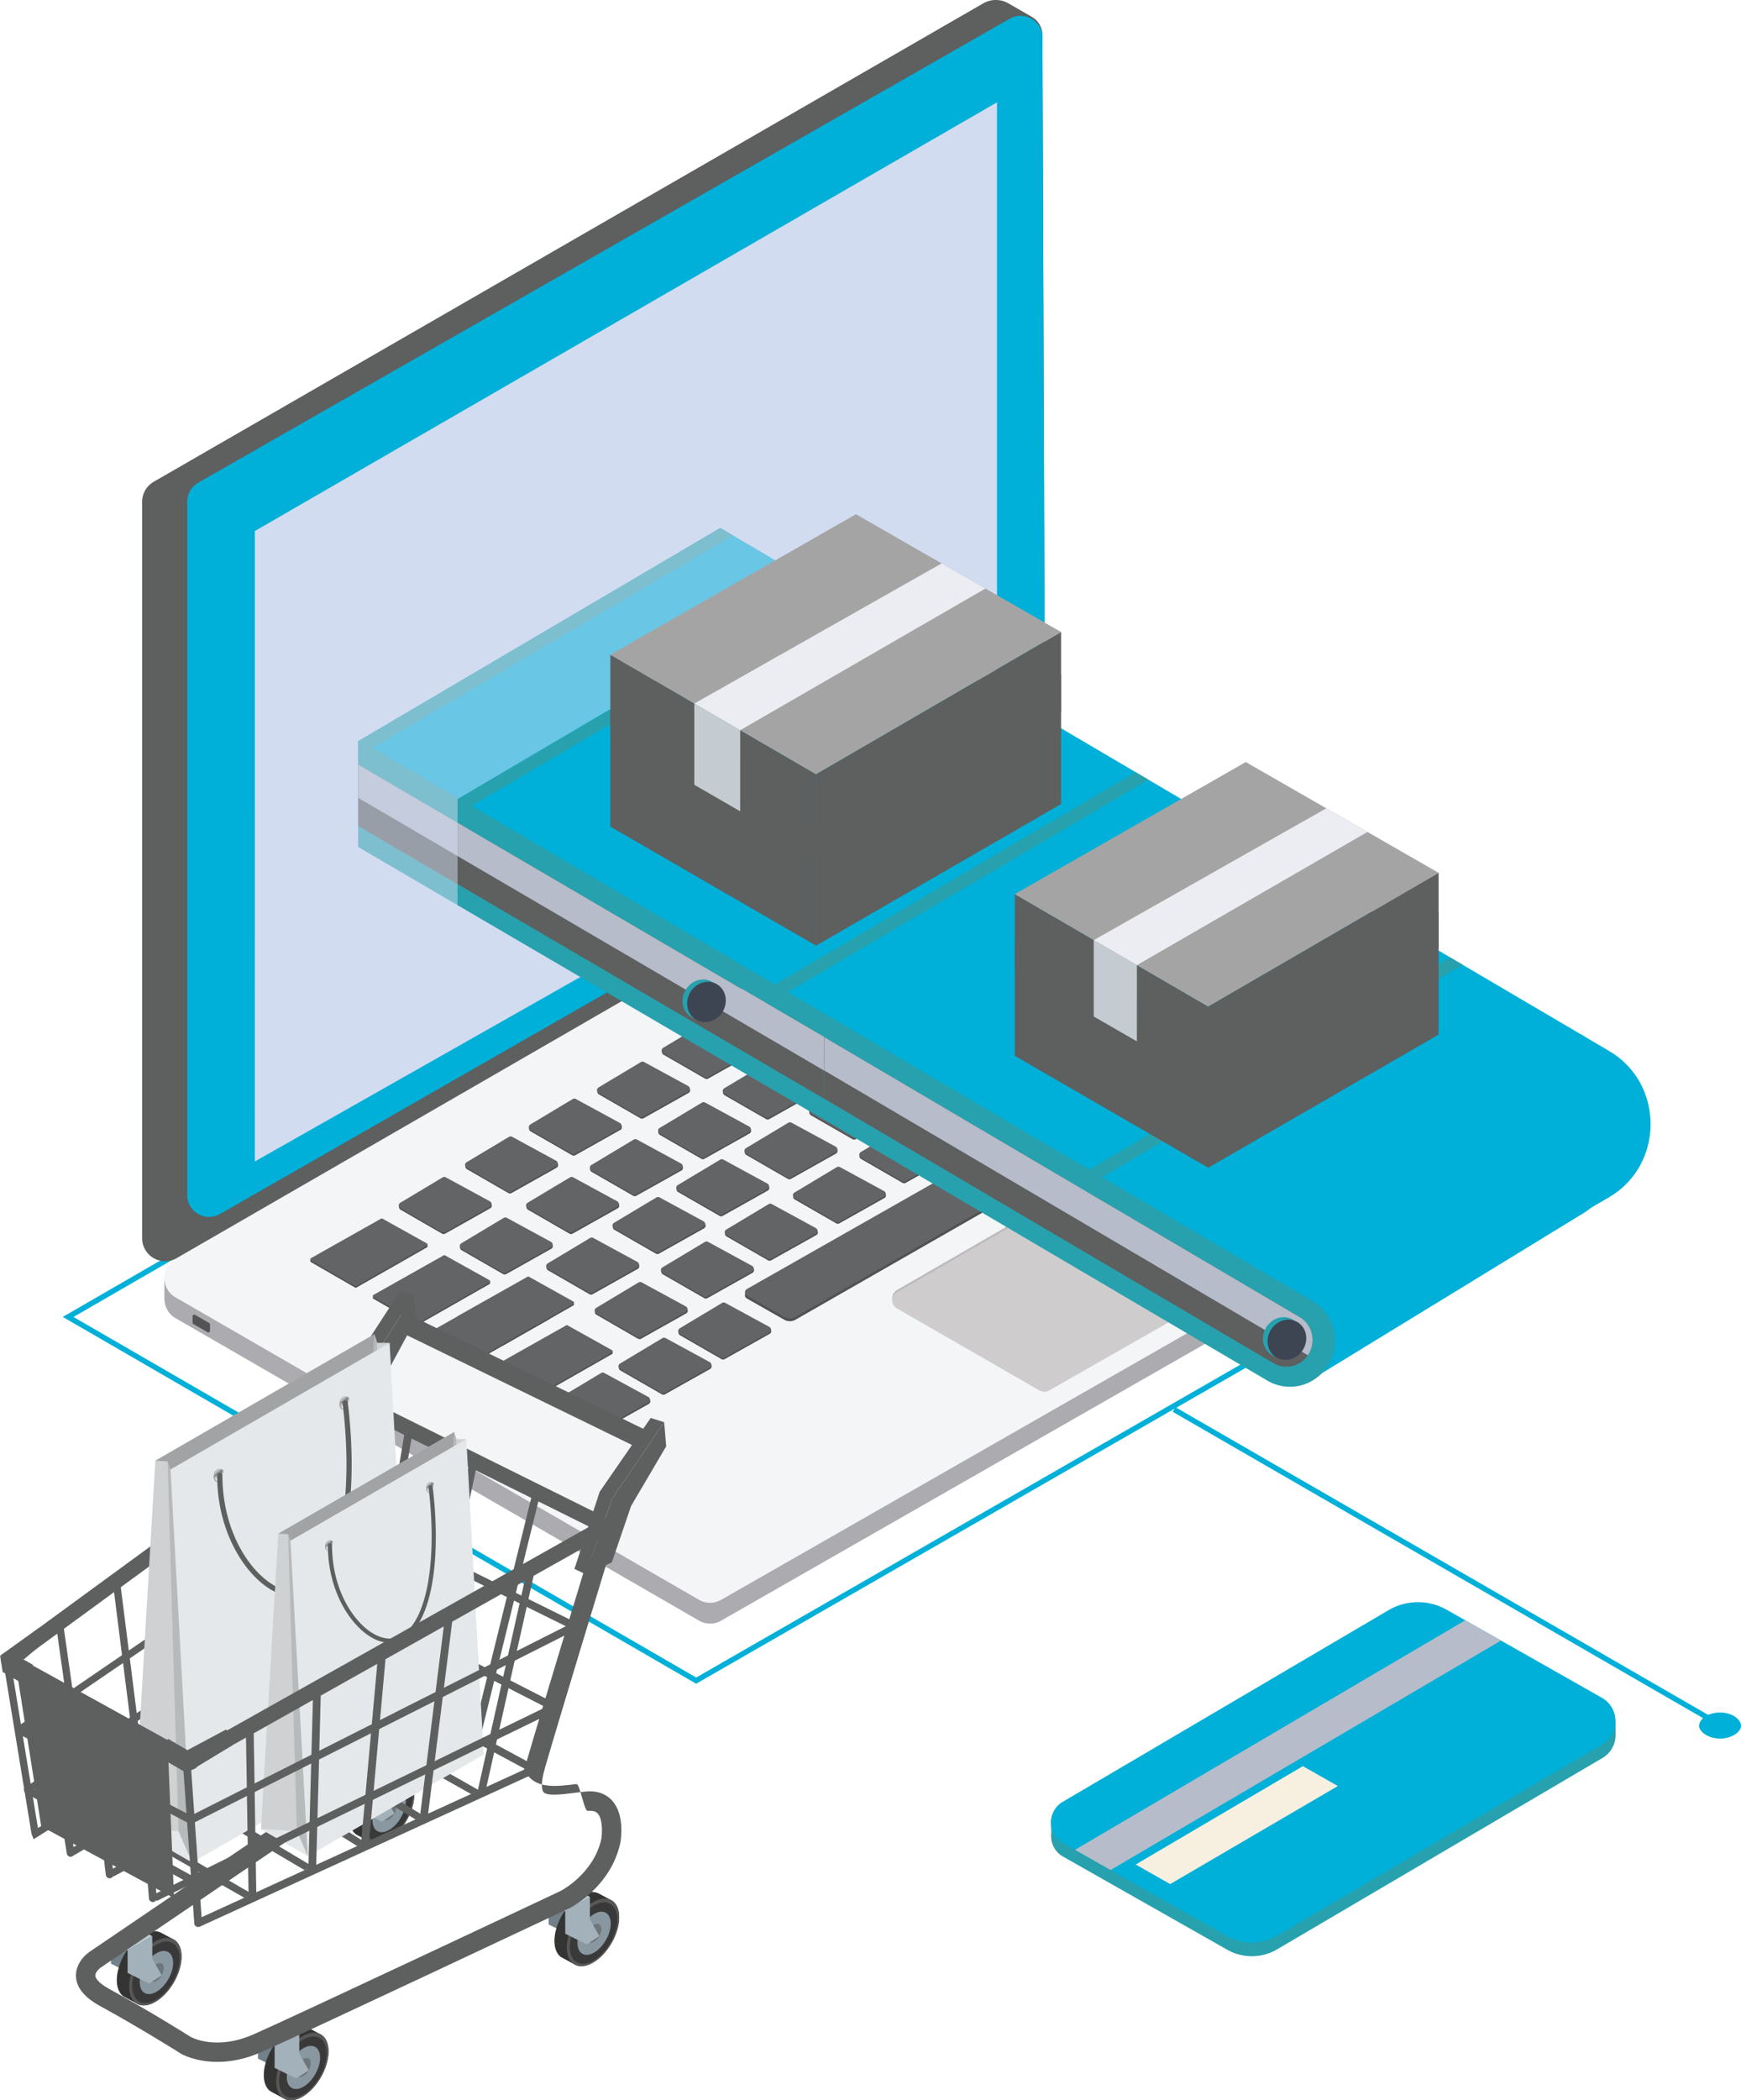 <svg xmlns="http://www.w3.org/2000/svg" xmlns:xlink="http://www.w3.org/1999/xlink" viewBox="0 0 1672.59 2016.78"><defs><style>.cls-1{isolation:isolate;}.cls-2{fill:#00b0d8;}.cls-3{fill:#acabb0;}.cls-4{fill:#f4f5f7;}.cls-5{fill:#535353;}.cls-6{fill:#5e5f5f;}.cls-7{fill:#d2dcf0;}.cls-8{fill:#bbb;}.cls-9{fill:#cfccce;}.cls-10{fill:#515151;}.cls-11{fill:#636466;}.cls-12{fill:#27a1ae;}.cls-13{fill:#b6bcc9;}.cls-14{fill:#3d4452;}.cls-15{opacity:0.5;}.cls-16{fill:#a5a4a4;}.cls-17{fill:#ecedf2;}.cls-18{fill:#c4cbd1;}.cls-19{fill:#f7f0e0;}.cls-20{fill:#718089;}.cls-21{fill:#343433;}.cls-22{fill:#6f767a;}.cls-23{fill:#585757;}.cls-24{fill:#3a3939;}.cls-25{fill:#8897a0;}.cls-26{fill:#a2b1ba;}.cls-27{fill:#bccbd4;}.cls-28{fill:#96a5ae;}.cls-29{fill:#e5e8ea;}.cls-30{opacity:0.1;}.cls-30,.cls-31,.cls-32,.cls-33{mix-blend-mode:multiply;}.cls-31{opacity:0.2;}.cls-32{opacity:0.3;}.cls-33{opacity:0.4;}.cls-34{fill:url(#linear-gradient);}.cls-35{fill:url(#linear-gradient-2);}.cls-36{fill:url(#linear-gradient-3);}.cls-37{fill:url(#linear-gradient-4);}.cls-38{fill:url(#linear-gradient-5);}.cls-39{fill:url(#linear-gradient-6);}.cls-40{fill:url(#linear-gradient-7);}.cls-41{fill:url(#linear-gradient-8);}.cls-42{fill:url(#linear-gradient-9);}.cls-43{fill:url(#linear-gradient-10);}.cls-44{fill:url(#linear-gradient-11);}.cls-45{fill:url(#linear-gradient-12);}</style><linearGradient id="linear-gradient" x1="212.84" y1="1410.08" x2="208.42" y2="1422.38" gradientUnits="userSpaceOnUse"><stop offset="0" stop-color="#eff2f5"/><stop offset="0.2" stop-color="#eceff2"/><stop offset="0.32" stop-color="#e4e7ea"/><stop offset="0.43" stop-color="#d6d8db"/><stop offset="0.52" stop-color="#c2c4c7"/><stop offset="0.61" stop-color="#a8a9ac"/><stop offset="0.69" stop-color="#88898b"/><stop offset="0.71" stop-color="#7b7c7e"/><stop offset="0.73" stop-color="#88898b"/><stop offset="0.75" stop-color="#9ea0a2"/><stop offset="0.78" stop-color="#aeb0b2"/><stop offset="0.81" stop-color="#b7babc"/><stop offset="0.86" stop-color="#babdbf"/></linearGradient><linearGradient id="linear-gradient-2" x1="213.98" y1="1421.04" x2="206.2" y2="1409.68" gradientUnits="userSpaceOnUse"><stop offset="0" stop-color="#eff2f5"/><stop offset="0.16" stop-color="#eceff2"/><stop offset="0.26" stop-color="#e4e7ea"/><stop offset="0.34" stop-color="#d6d8db"/><stop offset="0.41" stop-color="#c2c4c7"/><stop offset="0.48" stop-color="#a8a9ac"/><stop offset="0.54" stop-color="#88898b"/><stop offset="0.56" stop-color="#7b7c7e"/><stop offset="0.59" stop-color="#88898b"/><stop offset="0.64" stop-color="#9ea0a2"/><stop offset="0.7" stop-color="#aeb0b2"/><stop offset="0.77" stop-color="#b7babc"/><stop offset="0.86" stop-color="#babdbf"/></linearGradient><linearGradient id="linear-gradient-3" x1="210.04" y1="1420.19" x2="213.37" y2="1411.98" gradientUnits="userSpaceOnUse"><stop offset="0" stop-color="#eff2f5"/><stop offset="0.19" stop-color="#eceff2"/><stop offset="0.31" stop-color="#e4e7ea"/><stop offset="0.41" stop-color="#d6d9db"/><stop offset="0.5" stop-color="#c2c4c7"/><stop offset="0.59" stop-color="#a7aaac"/><stop offset="0.66" stop-color="#87898b"/><stop offset="0.74" stop-color="#626365"/><stop offset="0.8" stop-color="#363839"/><stop offset="0.81" stop-color="#343536"/></linearGradient><linearGradient id="linear-gradient-4" x1="333.68" y1="1340.51" x2="329.27" y2="1352.81" xlink:href="#linear-gradient"/><linearGradient id="linear-gradient-5" x1="334.83" y1="1351.47" x2="327.05" y2="1340.1" xlink:href="#linear-gradient-2"/><linearGradient id="linear-gradient-6" x1="330.89" y1="1350.61" x2="334.22" y2="1342.4" xlink:href="#linear-gradient-3"/><linearGradient id="linear-gradient-7" x1="318.4" y1="1478.66" x2="314.86" y2="1488.54" xlink:href="#linear-gradient"/><linearGradient id="linear-gradient-8" x1="319.33" y1="1487.46" x2="313.08" y2="1478.34" xlink:href="#linear-gradient-2"/><linearGradient id="linear-gradient-9" x1="316.16" y1="1486.78" x2="318.83" y2="1480.18" xlink:href="#linear-gradient-3"/><linearGradient id="linear-gradient-10" x1="415.41" y1="1422.82" x2="411.87" y2="1432.69" xlink:href="#linear-gradient"/><linearGradient id="linear-gradient-11" x1="416.33" y1="1431.61" x2="410.09" y2="1422.49" xlink:href="#linear-gradient-2"/><linearGradient id="linear-gradient-12" x1="413.17" y1="1430.93" x2="415.84" y2="1424.33" xlink:href="#linear-gradient-3"/></defs><title>Asset 26</title><g class="cls-1"><g id="Layer_2" data-name="Layer 2"><g id="Layer_1-2" data-name="Layer 1"><path class="cls-2" d="M1652.49,1644.37a28.2,28.2,0,0,0-11.38,2.34l-511-295,454.16-261L974,738.4l-1.28-.76L64.16,1262.29l-3.89,2.23,608.52,352.25,459.66-264.15-1.76,3.08,509.51,294.15c-2.59,2.28-4.1,5.07-3.78,8.06.55,5.24,9,11.57,20.07,11.57s19.6-6.32,20.07-11.57C1673.18,1650.89,1663.57,1644.37,1652.49,1644.37Zm-983.66-33.58L70.62,1264.57,972.76,743.62l601.12,347.08Z"/><path class="cls-3" d="M1534.24,1047.23a20.78,20.78,0,0,0-6.3-5.66l-513.4-289a21.35,21.35,0,0,0-21.12.11L168.57,1228.76a20.51,20.51,0,0,0-3.34,2.59l-7.32-5.18v22.26l.16.08a21,21,0,0,0,10.5,17.18l503,290.5a21.33,21.33,0,0,0,21.25,0l835.24-477.58a21,21,0,0,0,10.67-18.06l.06,0v-21Z"/><path class="cls-4" d="M1527.94,1021.6l-513.4-289a21.35,21.35,0,0,0-21.12.11L168.57,1208.79a21.32,21.32,0,0,0,0,36.93l503,290.49a21.3,21.3,0,0,0,21.25,0l835.24-477.58A21.32,21.32,0,0,0,1527.94,1021.6Z"/><path class="cls-5" d="M201,1270.44l-13.6-7.85A1.58,1.58,0,0,0,185,1264v6a1.57,1.57,0,0,0,.79,1.36l13.6,7.85a1.58,1.58,0,0,0,2.37-1.36v-6A1.57,1.57,0,0,0,201,1270.44Z"/><path class="cls-6" d="M1001.48,33.64a20.19,20.19,0,0,0-10.11-17.41l-22.57-13a24.22,24.22,0,0,0-24.19,0l-797,459.41a22.17,22.17,0,0,0-11.05,19.1V1189a22.1,22.1,0,0,0,33.15,19.11l823.13-475a22.19,22.19,0,0,0,11-19.24Z"/><path class="cls-2" d="M1001.48,35.91C1001.42,19.93,984,10,970,18L190.42,463.51a20.79,20.79,0,0,0-10.51,18V1147.7c0,16,17.49,26,31.49,18l782-447.5a20.78,20.78,0,0,0,10.5-18.1Z"/><polygon class="cls-7" points="244.81 509.91 244.78 1115.29 957.82 711.44 957.82 98.25 244.81 509.91"/><path class="cls-8" d="M1214.87,1199.65l-137.42-80.33a8.86,8.86,0,0,0-8.92,0L861.67,1238.74a8.88,8.88,0,0,0,0,15.39l137.2,78.93a8.87,8.87,0,0,0,8.82,0l207.08-118A8.88,8.88,0,0,0,1214.87,1199.65Z"/><path class="cls-9" d="M1214.87,1201.87l-137.42-80.33a8.89,8.89,0,0,0-8.92,0L861.67,1241a8.88,8.88,0,0,0,0,15.39l137.2,78.93a8.87,8.87,0,0,0,8.82,0l207.08-118A8.88,8.88,0,0,0,1214.87,1201.87Z"/><path class="cls-10" d="M623.15,1342.84l-42.41-23.06a3,3,0,0,0-3,.06L537,1344.24a3,3,0,0,0,.05,5.2L577,1372.38a3,3,0,0,0,3,0l43.26-24.27A3,3,0,0,0,623.15,1342.84Z"/><path class="cls-11" d="M622.88,1341.4l-42.41-23.06a3,3,0,0,0-3,.07l-40.71,24.39a3,3,0,0,0,.05,5.2l39.86,22.94a3,3,0,0,0,3,0l43.26-24.28A3,3,0,0,0,622.88,1341.4Z"/><path class="cls-10" d="M682.08,1309.33l-42.41-23.06a3,3,0,0,0-3,.06L596,1310.73a3,3,0,0,0,0,5.2l39.86,22.94a3,3,0,0,0,3,0l43.26-24.28A3,3,0,0,0,682.08,1309.33Z"/><path class="cls-11" d="M681.81,1307.9l-42.41-23.06a3,3,0,0,0-3,.06l-40.71,24.4a3,3,0,0,0,0,5.19l39.86,23a3,3,0,0,0,3,0l43.26-24.28A3,3,0,0,0,681.81,1307.9Z"/><path class="cls-10" d="M659.15,1255.89l-42.41-23.06a3,3,0,0,0-3,.06L573,1257.29a3,3,0,0,0,.05,5.19l39.85,23a3,3,0,0,0,3,0l43.26-24.28A3,3,0,0,0,659.15,1255.89Z"/><path class="cls-11" d="M658.88,1254.45l-42.41-23.06a3,3,0,0,0-3,.06l-40.71,24.4a3,3,0,0,0,.05,5.2L612.68,1284a3,3,0,0,0,3,0l43.26-24.28A3,3,0,0,0,658.88,1254.45Z"/><path class="cls-10" d="M722.85,1217l-42.41-23.06a3,3,0,0,0-3,.06l-40.71,24.4a3,3,0,0,0,0,5.2l39.86,22.94a3,3,0,0,0,3,0l43.26-24.28A3,3,0,0,0,722.85,1217Z"/><path class="cls-11" d="M722.58,1215.54l-42.41-23.07a3,3,0,0,0-3,.07l-40.71,24.4a3,3,0,0,0,0,5.19l39.86,22.94a3,3,0,0,0,3,0l43.26-24.28A3,3,0,0,0,722.58,1215.54Z"/><path class="cls-10" d="M784.11,1180.68l-42.41-23.06a3,3,0,0,0-3,.07L698,1182.08a3,3,0,0,0,0,5.2l39.85,22.94a3,3,0,0,0,3,0L784.14,1186A3,3,0,0,0,784.11,1180.68Z"/><path class="cls-11" d="M783.84,1179.25l-42.41-23.06a3,3,0,0,0-3,.06l-40.71,24.4a3,3,0,0,0,0,5.2l39.86,22.94a3,3,0,0,0,3,0l43.26-24.28A3,3,0,0,0,783.84,1179.25Z"/><path class="cls-10" d="M849.62,1145.16l-42.41-23.06a3,3,0,0,0-3,.07l-40.71,24.39a3,3,0,0,0,0,5.2l39.86,22.94a3,3,0,0,0,3,0l43.26-24.28A3,3,0,0,0,849.62,1145.16Z"/><path class="cls-11" d="M849.35,1143.73l-42.41-23.06a3,3,0,0,0-3,.06l-40.71,24.4a3,3,0,0,0,0,5.19l39.86,23a3,3,0,0,0,3,0L849.39,1149A3,3,0,0,0,849.35,1143.73Z"/><path class="cls-10" d="M612.58,1213.17l-42.41-23.06a3,3,0,0,0-3,.06l-40.71,24.4a3,3,0,0,0,0,5.19l39.86,23a3,3,0,0,0,3,0l43.26-24.28A3,3,0,0,0,612.58,1213.17Z"/><path class="cls-11" d="M612.32,1211.73l-42.41-23.06a3,3,0,0,0-3,.06l-40.71,24.4a3,3,0,0,0,0,5.2l39.86,22.94a3,3,0,0,0,3,0L612.35,1217A3,3,0,0,0,612.32,1211.73Z"/><path class="cls-10" d="M676.29,1174.25l-42.41-23.06a3,3,0,0,0-3,.06l-40.71,24.4a3,3,0,0,0,.05,5.2l39.86,22.94a3,3,0,0,0,3,0l43.26-24.27A3,3,0,0,0,676.29,1174.25Z"/><path class="cls-11" d="M676,1172.81l-42.41-23.06a3,3,0,0,0-3,.07l-40.71,24.39a3,3,0,0,0,.05,5.2l39.86,22.94a3,3,0,0,0,3,0l43.26-24.28A3,3,0,0,0,676,1172.81Z"/><path class="cls-10" d="M737.54,1138l-42.41-23.06a3,3,0,0,0-3,.07l-40.71,24.39a3,3,0,0,0,0,5.2l39.86,22.94a3,3,0,0,0,3,0l43.26-24.28A3,3,0,0,0,737.54,1138Z"/><path class="cls-11" d="M737.28,1136.53l-42.41-23.06a3,3,0,0,0-3,.06l-40.71,24.4a3,3,0,0,0,0,5.2l39.86,22.94a3,3,0,0,0,3,0l43.26-24.28A3,3,0,0,0,737.28,1136.53Z"/><path class="cls-10" d="M803.06,1102.44l-42.41-23.06a3,3,0,0,0-3,.07L717,1103.84a3,3,0,0,0,0,5.2L756.86,1132a3,3,0,0,0,3,0l43.26-24.28A3,3,0,0,0,803.06,1102.44Z"/><path class="cls-11" d="M802.79,1101,760.38,1078a3,3,0,0,0-3,.06l-40.71,24.4a3,3,0,0,0,.05,5.19l39.86,23a3,3,0,0,0,3,0l43.26-24.28A3,3,0,0,0,802.79,1101Z"/><path class="cls-10" d="M865.18,1064.35l-42.41-23.06a3,3,0,0,0-3,.06l-40.71,24.4a3,3,0,0,0,0,5.2L819,1093.89a3,3,0,0,0,3,0l43.26-24.28A3,3,0,0,0,865.18,1064.35Z"/><path class="cls-11" d="M864.91,1062.92l-42.41-23.06a3,3,0,0,0-3,.06l-40.71,24.4a3,3,0,0,0,.05,5.19l39.86,23a3,3,0,0,0,3,0L865,1068.19A3,3,0,0,0,864.91,1062.92Z"/><path class="cls-10" d="M928.88,1025.44l-42.41-23.07a3,3,0,0,0-3,.07l-40.71,24.4a3,3,0,0,0,0,5.19L882.68,1055a3,3,0,0,0,3,0l43.26-24.28A3,3,0,0,0,928.88,1025.44Z"/><path class="cls-11" d="M928.62,1024l-42.41-23.06a3,3,0,0,0-3,.06l-40.71,24.4a3,3,0,0,0,0,5.2l39.86,22.94a3,3,0,0,0,3,0l43.26-24.27A3,3,0,0,0,928.62,1024Z"/><path class="cls-10" d="M990.14,989.15l-42.41-23.06a3,3,0,0,0-3,.06L904,990.55a3,3,0,0,0,.05,5.2l39.86,22.94a3,3,0,0,0,3,0l43.26-24.28A3,3,0,0,0,990.14,989.15Z"/><path class="cls-11" d="M989.87,987.71l-42.41-23.06a3,3,0,0,0-3,.07l-40.71,24.39a3,3,0,0,0,0,5.2l39.86,22.94a3,3,0,0,0,3,0L989.91,993A3,3,0,0,0,989.87,987.71Z"/><path class="cls-10" d="M973.63,930.13l-42.41-23.06a3,3,0,0,0-3,.06l-40.71,24.4a3,3,0,0,0,.05,5.2l39.86,22.94a3,3,0,0,0,3,0l43.26-24.28A3,3,0,0,0,973.63,930.13Z"/><path class="cls-11" d="M973.36,928.7,931,905.64a3,3,0,0,0-3,.06l-40.71,24.4a3,3,0,0,0,0,5.19l39.86,23a3,3,0,0,0,3,0L973.4,934A3,3,0,0,0,973.36,928.7Z"/><path class="cls-10" d="M1032.43,891,990,867.93a3,3,0,0,0-3,.06l-40.71,24.4a3,3,0,0,0,0,5.2l39.86,22.94a3,3,0,0,0,3,0l43.26-24.28A3,3,0,0,0,1032.43,891Z"/><path class="cls-11" d="M1032.17,889.56,989.76,866.5a3,3,0,0,0-3,.06L946.06,891a3,3,0,0,0,0,5.19l39.86,23a3,3,0,0,0,3,0l43.26-24.28A3,3,0,0,0,1032.17,889.56Z"/><path class="cls-10" d="M919.6,889.91l-42.41-23.06a3,3,0,0,0-3,.06l-40.71,24.4a3,3,0,0,0,0,5.19l39.85,23a3,3,0,0,0,3,0l43.26-24.28A3,3,0,0,0,919.6,889.91Z"/><path class="cls-11" d="M919.33,888.47l-42.41-23.06a3,3,0,0,0-3,.06l-40.71,24.4a3,3,0,0,0,0,5.2L873.13,918a3,3,0,0,0,3,0l43.26-24.28A3,3,0,0,0,919.33,888.47Z"/><path class="cls-10" d="M980.74,856.51l-42.41-23.06a3,3,0,0,0-3,.07l-40.71,24.39a3,3,0,0,0,0,5.2l39.86,22.94a3,3,0,0,0,3,0l43.26-24.28A3,3,0,0,0,980.74,856.51Z"/><path class="cls-11" d="M980.47,855.08,938.06,832a3,3,0,0,0-3,.06l-40.71,24.4a3,3,0,0,0,0,5.2l39.86,22.94a3,3,0,0,0,3,0l43.26-24.28A3,3,0,0,0,980.47,855.08Z"/><path class="cls-10" d="M529.58,1193.89l-42.41-23.07a3,3,0,0,0-3,.07l-40.71,24.4a3,3,0,0,0,0,5.19l39.86,22.94a3,3,0,0,0,3,0l43.26-24.28A3,3,0,0,0,529.58,1193.89Z"/><path class="cls-11" d="M529.31,1192.45l-42.41-23.06a3,3,0,0,0-3,.06l-40.71,24.4a3,3,0,0,0,.05,5.2L483.1,1222a3,3,0,0,0,3,0l43.26-24.28A3,3,0,0,0,529.31,1192.45Z"/><path class="cls-10" d="M593.28,1155l-42.41-23.06a3,3,0,0,0-3,.06l-40.71,24.4a3,3,0,0,0,.05,5.19l39.86,23a3,3,0,0,0,3,0l43.26-24.28A3,3,0,0,0,593.28,1155Z"/><path class="cls-11" d="M593,1153.53l-42.41-23.06a3,3,0,0,0-3,.06l-40.71,24.4a3,3,0,0,0,.05,5.2l39.86,22.94a3,3,0,0,0,3,0l43.26-24.28A3,3,0,0,0,593,1153.53Z"/><path class="cls-10" d="M654.54,1118.68l-42.41-23.06a3,3,0,0,0-3,.06l-40.71,24.4a3,3,0,0,0,0,5.2l39.86,22.94a3,3,0,0,0,3,0L654.57,1124A3,3,0,0,0,654.54,1118.68Z"/><path class="cls-11" d="M654.27,1117.25l-42.41-23.06a3,3,0,0,0-3,.06l-40.71,24.4a3,3,0,0,0,.05,5.19l39.85,23a3,3,0,0,0,3,0l43.26-24.28A3,3,0,0,0,654.27,1117.25Z"/><path class="cls-10" d="M720.05,1083.16l-42.41-23.06a3,3,0,0,0-3,.06l-40.71,24.4a3,3,0,0,0,0,5.2l39.86,22.94a3,3,0,0,0,3,0l43.26-24.28A3,3,0,0,0,720.05,1083.16Z"/><path class="cls-11" d="M719.78,1081.73l-42.41-23.06a3,3,0,0,0-3,.06l-40.71,24.4a3,3,0,0,0,.05,5.19l39.86,23a3,3,0,0,0,3,0L719.82,1087A3,3,0,0,0,719.78,1081.73Z"/><path class="cls-10" d="M782.17,1045.07,739.76,1022a3,3,0,0,0-3,.06l-40.71,24.4a3,3,0,0,0,.05,5.2L736,1074.61a3,3,0,0,0,3,0l43.26-24.28A3,3,0,0,0,782.17,1045.07Z"/><path class="cls-11" d="M781.9,1043.64l-42.41-23.06a3,3,0,0,0-3,.06L695.79,1045a3,3,0,0,0,.05,5.19l39.86,23a3,3,0,0,0,3,0l43.26-24.28A3,3,0,0,0,781.9,1043.64Z"/><path class="cls-10" d="M845.87,1006.15l-42.4-23.06a3,3,0,0,0-3,.07l-40.71,24.39a3,3,0,0,0,0,5.2l39.86,22.94a3,3,0,0,0,3,0l43.26-24.28A3,3,0,0,0,845.87,1006.15Z"/><path class="cls-11" d="M845.61,1004.72,803.2,981.66a3,3,0,0,0-3,.06l-40.71,24.4a3,3,0,0,0,0,5.19l39.85,23a3,3,0,0,0,3,0L845.64,1010A3,3,0,0,0,845.61,1004.72Z"/><path class="cls-10" d="M907.13,969.87l-42.41-23.06a3,3,0,0,0-3,.06L821,971.27a3,3,0,0,0,.05,5.19l39.86,22.95a3,3,0,0,0,3,0l43.26-24.28A3,3,0,0,0,907.13,969.87Z"/><path class="cls-11" d="M906.86,968.43l-42.41-23.06a3,3,0,0,0-3,.06l-40.71,24.4a3,3,0,0,0,0,5.2L860.66,998a3,3,0,0,0,3,0l43.26-24.28A3,3,0,0,0,906.86,968.43Z"/><path class="cls-10" d="M470.93,1155l-42.41-23.06a3,3,0,0,0-3,.06l-40.71,24.4a3,3,0,0,0,0,5.19l39.86,23a3,3,0,0,0,3,0L471,1160.25A3,3,0,0,0,470.93,1155Z"/><path class="cls-11" d="M470.66,1153.54l-42.41-23.06a3,3,0,0,0-3,.06l-40.71,24.4a3,3,0,0,0,.05,5.2l39.86,22.94a3,3,0,0,0,3,0l43.26-24.28A3,3,0,0,0,470.66,1153.54Z"/><path class="cls-10" d="M534.63,1116.06,492.22,1093a3,3,0,0,0-3,.06l-40.71,24.4a3,3,0,0,0,.05,5.2l39.86,22.94a3,3,0,0,0,3,0l43.26-24.28A3,3,0,0,0,534.63,1116.06Z"/><path class="cls-11" d="M534.36,1114.62,492,1091.56a3,3,0,0,0-3,.07L448.26,1116a3,3,0,0,0,0,5.2l39.86,22.94a3,3,0,0,0,3,0l43.26-24.28A3,3,0,0,0,534.36,1114.62Z"/><path class="cls-10" d="M595.89,1079.77l-42.41-23.06a3,3,0,0,0-3,.07l-40.71,24.39a3,3,0,0,0,0,5.2l39.86,22.94a3,3,0,0,0,3,0l43.26-24.28A3,3,0,0,0,595.89,1079.77Z"/><path class="cls-11" d="M595.62,1078.34l-42.41-23.06a3,3,0,0,0-3,.06l-40.71,24.4a3,3,0,0,0,.05,5.2l39.86,22.94a3,3,0,0,0,3,0l43.26-24.28A3,3,0,0,0,595.62,1078.34Z"/><path class="cls-10" d="M661.4,1044.25,619,1021.19a3,3,0,0,0-3,.07l-40.71,24.39a3,3,0,0,0,.05,5.2l39.86,22.94a3,3,0,0,0,3,0l43.26-24.28A3,3,0,0,0,661.4,1044.25Z"/><path class="cls-11" d="M661.13,1042.82l-42.41-23.06a3,3,0,0,0-3,.06L575,1044.22a3,3,0,0,0,0,5.19l39.86,22.95a3,3,0,0,0,3,0l43.26-24.28A3,3,0,0,0,661.13,1042.82Z"/><path class="cls-10" d="M723.52,1006.16,681.11,983.1a3,3,0,0,0-3,.06l-40.71,24.4a3,3,0,0,0,.05,5.2l39.86,22.94a3,3,0,0,0,3,0l43.26-24.28A3,3,0,0,0,723.52,1006.16Z"/><path class="cls-11" d="M723.25,1004.73l-42.41-23.06a3,3,0,0,0-3,.06l-40.71,24.4a3,3,0,0,0,0,5.19l39.86,22.95a3,3,0,0,0,3,0L723.29,1010A3,3,0,0,0,723.25,1004.73Z"/><path class="cls-10" d="M787.23,967.25l-42.41-23.07a3,3,0,0,0-3,.07l-40.71,24.39a3,3,0,0,0,0,5.2L741,996.78a3,3,0,0,0,3,0l43.26-24.28A3,3,0,0,0,787.23,967.25Z"/><path class="cls-11" d="M787,965.81l-42.41-23.06a3,3,0,0,0-3,.06l-40.71,24.4a3,3,0,0,0,0,5.2l39.86,22.94a3,3,0,0,0,3,0L787,971.09A3,3,0,0,0,787,965.81Z"/><path class="cls-10" d="M852.91,930.3,810.5,907.24a3,3,0,0,0-3,.06L766.8,931.7a3,3,0,0,0,0,5.19l39.86,23a3,3,0,0,0,3,0l43.26-24.28A3,3,0,0,0,852.91,930.3Z"/><path class="cls-11" d="M852.64,928.86,810.23,905.8a3,3,0,0,0-3,.06l-40.71,24.4a3,3,0,0,0,.05,5.2l39.86,22.94a3,3,0,0,0,3,0l43.26-24.28A3,3,0,0,0,852.64,928.86Z"/><path class="cls-10" d="M1055.65,953.63l-42.41-23.06a3,3,0,0,0-3,.06L969.55,955a3,3,0,0,0,0,5.2l39.86,22.94a3,3,0,0,0,3,0l43.26-24.28A3,3,0,0,0,1055.65,953.63Z"/><path class="cls-11" d="M1055.39,952.19,1013,929.13a3,3,0,0,0-3,.07l-40.71,24.39a3,3,0,0,0,0,5.2l39.86,22.94a3,3,0,0,0,3,0l43.26-24.28A3,3,0,0,0,1055.39,952.19Z"/><path class="cls-10" d="M1110.53,917.21l-42.41-23.06a3,3,0,0,0-3,.07l-40.71,24.39a3,3,0,0,0,0,5.2l39.86,22.94a3,3,0,0,0,3,0l43.26-24.28A3,3,0,0,0,1110.53,917.21Z"/><path class="cls-11" d="M1110.26,915.78l-42.41-23.06a3,3,0,0,0-3,.06l-40.71,24.4a3,3,0,0,0,0,5.19l39.86,23a3,3,0,0,0,3,0l43.26-24.28A3,3,0,0,0,1110.26,915.78Z"/><path class="cls-10" d="M1183.5,948.9l-42.41-23.07a3,3,0,0,0-3,.07l-40.71,24.4a3,3,0,0,0,0,5.19l39.86,22.94a3,3,0,0,0,3,0l43.25-24.28A3,3,0,0,0,1183.5,948.9Z"/><path class="cls-11" d="M1183.23,947.46l-42.41-23.06a3,3,0,0,0-3,.06l-40.71,24.4a3,3,0,0,0,.05,5.2L1137,977a3,3,0,0,0,3,0l43.26-24.28A3,3,0,0,0,1183.23,947.46Z"/><path class="cls-10" d="M913.33,1106.25l-42.41-23.06a3,3,0,0,0-3,.06l-40.71,24.4a3,3,0,0,0,0,5.19l39.86,23a3,3,0,0,0,3,0l43.26-24.28A3,3,0,0,0,913.33,1106.25Z"/><path class="cls-11" d="M913.06,1104.81l-42.41-23.06a3,3,0,0,0-3,.06L827,1106.21a3,3,0,0,0,0,5.2l39.86,22.94a3,3,0,0,0,3,0l43.26-24.28A3,3,0,0,0,913.06,1104.81Z"/><path class="cls-10" d="M974.17,1070l-42.41-23.06a3,3,0,0,0-3,.06l-40.71,24.4a3,3,0,0,0,.05,5.2L928,1099.5a3,3,0,0,0,3,0l43.26-24.28A3,3,0,0,0,974.17,1070Z"/><path class="cls-11" d="M973.9,1068.52l-42.41-23.06a3,3,0,0,0-3,.07l-40.71,24.39a3,3,0,0,0,.05,5.2l39.86,22.94a3,3,0,0,0,3,0l43.26-24.28A3,3,0,0,0,973.9,1068.52Z"/><path class="cls-10" d="M1031.83,1035.19l-42.41-23.06a3,3,0,0,0-3,.06l-40.71,24.4a3,3,0,0,0,0,5.2l39.86,22.94a3,3,0,0,0,3,0l43.26-24.28A3,3,0,0,0,1031.83,1035.19Z"/><path class="cls-11" d="M1031.56,1033.76l-42.41-23.06a3,3,0,0,0-3,.06l-40.71,24.4a3,3,0,0,0,0,5.19l39.86,22.94a3,3,0,0,0,3,0L1031.6,1039A3,3,0,0,0,1031.56,1033.76Z"/><path class="cls-10" d="M739.36,1275.54,697,1252.48a3,3,0,0,0-3,.06l-40.71,24.4a3,3,0,0,0,0,5.2l39.86,22.94a3,3,0,0,0,3,0l43.26-24.28A3,3,0,0,0,739.36,1275.54Z"/><path class="cls-11" d="M739.1,1274.11l-42.41-23.06a3,3,0,0,0-3,.06L653,1275.51a3,3,0,0,0,0,5.19l39.86,23a3,3,0,0,0,3,0l43.26-24.28A3,3,0,0,0,739.1,1274.11Z"/><path class="cls-10" d="M1065.57,1090.11l-42.41-23.06a3,3,0,0,0-3,.06l-40.71,24.4a3,3,0,0,0,0,5.19l39.86,22.94a3,3,0,0,0,3,0l43.26-24.28A3,3,0,0,0,1065.57,1090.11Z"/><path class="cls-11" d="M1065.3,1088.67l-42.41-23.06a3,3,0,0,0-3,.06l-40.71,24.4a3,3,0,0,0,0,5.2l39.86,22.94a3,3,0,0,0,3,0l43.26-24.28A3,3,0,0,0,1065.3,1088.67Z"/><path class="cls-10" d="M1125.82,1055.28l-42.41-23.07a3,3,0,0,0-3,.07l-40.71,24.4a3,3,0,0,0,0,5.19l39.86,22.94a3,3,0,0,0,3,0l43.26-24.28A3,3,0,0,0,1125.82,1055.28Z"/><path class="cls-11" d="M1125.55,1053.84l-42.41-23.06a3,3,0,0,0-3,.06l-40.71,24.4a3,3,0,0,0,0,5.2l39.86,22.94a3,3,0,0,0,3,0l43.26-24.27A3,3,0,0,0,1125.55,1053.84Z"/><path class="cls-10" d="M1188.58,1015.76l-42.4-23.06a3,3,0,0,0-3,.07l-40.71,24.39a3,3,0,0,0,0,5.2l39.86,22.94a3,3,0,0,0,3,0l43.26-24.28A3,3,0,0,0,1188.58,1015.76Z"/><path class="cls-11" d="M1188.32,1014.33l-42.41-23.06a3,3,0,0,0-3,.06l-40.71,24.4a3,3,0,0,0,0,5.19l39.85,22.95a3,3,0,0,0,3,0l43.26-24.28A3,3,0,0,0,1188.32,1014.33Z"/><path class="cls-10" d="M588,1298l-42.78-23.85a1.27,1.27,0,0,0-1.24,0l-67.46,38a1.27,1.27,0,0,0,0,2.2L519,1338.8a1.26,1.26,0,0,0,1.26,0L588,1300.19A1.27,1.27,0,0,0,588,1298Z"/><path class="cls-11" d="M588,1296.47l-42.79-23.86a1.28,1.28,0,0,0-1.23,0l-67.46,38a1.26,1.26,0,0,0,0,2.19L519,1337.29a1.29,1.29,0,0,0,1.26,0L588,1298.67A1.26,1.26,0,0,0,588,1296.47Z"/><path class="cls-10" d="M470.27,1230.79l-42.79-23.85a1.25,1.25,0,0,0-1.23,0l-67.46,38a1.27,1.27,0,0,0,0,2.2l42.45,24.47a1.24,1.24,0,0,0,1.25,0l67.8-38.62A1.27,1.27,0,0,0,470.27,1230.79Z"/><path class="cls-11" d="M470.27,1229.28l-42.78-23.86a1.3,1.3,0,0,0-1.24,0l-67.46,38a1.26,1.26,0,0,0,0,2.19l42.45,24.48a1.29,1.29,0,0,0,1.26,0l67.79-38.62A1.26,1.26,0,0,0,470.27,1229.28Z"/><path class="cls-10" d="M410.16,1195.56l-42.78-23.86a1.27,1.27,0,0,0-1.24,0l-67.46,38a1.27,1.27,0,0,0,0,2.2l42.45,24.47a1.29,1.29,0,0,0,1.26,0l67.79-38.62A1.26,1.26,0,0,0,410.16,1195.56Z"/><path class="cls-11" d="M410.17,1194l-42.79-23.85a1.23,1.23,0,0,0-1.23,0l-67.46,38a1.26,1.26,0,0,0,0,2.2l42.45,24.47a1.24,1.24,0,0,0,1.25,0l67.8-38.63A1.26,1.26,0,0,0,410.17,1194Z"/><path class="cls-10" d="M527.76,1264.49,485,1240.63a1.3,1.3,0,0,0-1.24,0l-67.46,38a1.27,1.27,0,0,0,0,2.2l42.45,24.48a1.29,1.29,0,0,0,1.26,0l67.79-38.62A1.26,1.26,0,0,0,527.76,1264.49Z"/><path class="cls-10" d="M550.85,1251.3l-42.78-23.86a1.27,1.27,0,0,0-1.24,0l-67.46,38a1.26,1.26,0,0,0,0,2.19l42.45,24.48a1.29,1.29,0,0,0,1.26,0l67.79-38.62A1.26,1.26,0,0,0,550.85,1251.3Z"/><path class="cls-11" d="M550.86,1249.78l-42.79-23.85a1.23,1.23,0,0,0-1.23,0l-67.46,38c-.11.06-.08.19-.16.27l-22.93,12.92a1.26,1.26,0,0,0,0,2.19l42.45,24.48a1.27,1.27,0,0,0,1.25,0l67.8-38.62s0,0,0-.05L550.87,1252A1.26,1.26,0,0,0,550.86,1249.78Z"/><path class="cls-10" d="M1122.57,987.1,1078.86,965a1.27,1.27,0,0,0-1.24,0l-65.88,40.68a1.27,1.27,0,0,0,.08,2.2l43.4,22.74a1.29,1.29,0,0,0,1.26,0l66.18-41.32A1.27,1.27,0,0,0,1122.57,987.1Z"/><path class="cls-11" d="M1122.51,985.58l-43.71-22.11a1.27,1.27,0,0,0-1.24,0l-65.87,40.68a1.26,1.26,0,0,0,.08,2.2l43.39,22.75a1.26,1.26,0,0,0,1.26-.05l66.19-41.31A1.27,1.27,0,0,0,1122.51,985.58Z"/><path class="cls-10" d="M1062.2,810.12l-42.79-23.85a1.23,1.23,0,0,0-1.23,0l-67.46,38a1.27,1.27,0,0,0,0,2.2l42.45,24.47a1.24,1.24,0,0,0,1.25,0l67.8-38.62A1.27,1.27,0,0,0,1062.2,810.12Z"/><path class="cls-11" d="M1062.2,808.6l-42.78-23.85a1.3,1.3,0,0,0-1.24,0l-67.46,38a1.27,1.27,0,0,0,0,2.2l42.45,24.48a1.29,1.29,0,0,0,1.26,0l67.79-38.62A1.27,1.27,0,0,0,1062.2,808.6Z"/><path class="cls-10" d="M1118.41,847.35l-42.78-23.85a1.3,1.3,0,0,0-1.24,0l-67.46,38a1.27,1.27,0,0,0,0,2.2l42.45,24.47a1.26,1.26,0,0,0,1.26,0l67.79-38.62A1.27,1.27,0,0,0,1118.41,847.35Z"/><path class="cls-11" d="M1118.42,845.84,1075.63,822a1.28,1.28,0,0,0-1.23,0l-67.46,38a1.26,1.26,0,0,0,0,2.19l42.45,24.48a1.27,1.27,0,0,0,1.25,0l67.8-38.62A1.26,1.26,0,0,0,1118.42,845.84Z"/><path class="cls-10" d="M999.4,1128.13,957.86,1104,717.52,1240.43a3.68,3.68,0,0,0,0,6.41l35.84,20.37a11,11,0,0,0,10.89,0L999.39,1132.6A2.58,2.58,0,0,0,999.4,1128.13Z"/><path class="cls-11" d="M999.77,1125.65l-41.9-24.38L717.53,1237.74a3.68,3.68,0,0,0,0,6.41l35.84,20.37a11,11,0,0,0,10.89,0l235.5-134.79A2.35,2.35,0,0,0,999.77,1125.65Z"/><path class="cls-10" d="M1217.3,903.93l-82.49-46.62a3.6,3.6,0,0,0-3.58,0l-45.81,26.6a3.6,3.6,0,0,0,.11,6.29L1111.24,904a11.51,11.51,0,0,0,11.19-.2l14-8.15a7.66,7.66,0,0,1,7.82.07L1194.42,926a3.62,3.62,0,0,0,4.16-.3l19.24-15.84A3.61,3.61,0,0,0,1217.3,903.93Z"/><path class="cls-11" d="M1217.31,901.64,1134.82,855a3.6,3.6,0,0,0-3.58,0l-45.81,26.6a3.61,3.61,0,0,0,.11,6.3l25.71,13.74a11.49,11.49,0,0,0,11.19-.19l14-8.16a7.69,7.69,0,0,1,7.82.07l50.13,30.3a3.6,3.6,0,0,0,4.15-.3l19.25-15.85A3.6,3.6,0,0,0,1217.31,901.64Z"/><path class="cls-2" d="M1529,1159.37l-.21.15a89.26,89.26,0,0,1-10.8,7.37l-248.26,151.85a.38.38,0,0,0-.1.15l-13,7.92c-16.86,9.9-11.11-2.22-8-18a59.35,59.35,0,0,0,1.36-10.4,4.35,4.35,0,0,0,0-.81,33.28,33.28,0,0,0-.6-8.43,34.4,34.4,0,0,0-1.11-3.88,21.57,21.57,0,0,0-9.69-11.26l-8.69-5.1-4.14-2.47L791.87,1011.06l-95.41-56.13-.05,0-4.54-2.68-15.29-9h-.05l-4-2.43L439.57,803.69V767.35l1.32-.76L787.33,562.7h0l12.21,7.22L1091,741.45l12.27,7.22L1393,919.19l12.27,7.27h0L1518,992.74a12.1,12.1,0,0,1,1.06.65C1580,1030.19,1583.24,1117.22,1529,1159.37Z"/><path class="cls-12" d="M1269.76,1318.74a.38.38,0,0,0-.1.15,45.86,45.86,0,0,1-8.78,6.81,42.63,42.63,0,0,1-43.31,0l-425.7-250.53L439.57,867.85V767.35l1.32-.76,12.31,7.22L744.62,945.34l12.22,7.22h0l289.65,170.52,0,.05,12.27,7.21h.05l202,118.88A43.19,43.19,0,0,1,1276,1264C1286.42,1281,1284.4,1304.15,1269.76,1318.74Z"/><path class="cls-6" d="M1256.48,1301.34a24.82,24.82,0,0,1-7.88,7.47s-.1,0-.15.1a24.59,24.59,0,0,1-25.09,0L791.86,1055,520.44,895.28a23.44,23.44,0,0,1-3.18-2.27l-77.69-45.73V788.16L728.11,958a38.62,38.62,0,0,1,3.28,2.32L737.6,964l54.26,31.9,456.59,268.75C1261.78,1272.47,1264.51,1289.68,1256.48,1301.34Z"/><path class="cls-13" d="M1256.48,1301.34l-6-3.48-.45-.25-3.89-2.28-26.65-15.69-4.34-2.58L791.86,1027.89l-97.17-57.14-4.34-2.57-26.91-15.86-4.34-2.52L555.82,889a20.93,20.93,0,0,1-3.23-2.22l-113-66.53V788.16L728.11,958a38.62,38.62,0,0,1,3.28,2.32L737.6,964l54.26,31.9,456.59,268.75C1261.78,1272.47,1264.51,1289.68,1256.48,1301.34Z"/><polygon class="cls-12" points="791.87 973.4 791.87 1075.27 439.57 869.16 439.57 767.35 451.84 774.51 744.22 945.54 744.27 945.54 756.54 952.76 756.59 952.76 791.87 973.4"/><path class="cls-6" d="M791.86,995.69v59.41L439.57,849V790L710.79,948.69a29.22,29.22,0,0,1,3.64,1.72l17,9.89L737.6,964Z"/><path class="cls-13" d="M791.86,995.69v32.41l-97.37-57-4.39-2.52-26.91-15.75-4.39-2.57L439.57,822V790L710.79,948.69a29.22,29.22,0,0,1,3.64,1.72l17,9.89L737.6,964Z"/><path class="cls-2" d="M1518,992.78l28,16.46c53.16,31.29,52.93,109.58-.41,140.55l-34.48,20Z"/><polygon class="cls-12" points="1040.1 1126.94 1046.25 1137.78 1058.85 1130.38 1405.32 926.47 1393.03 919.2 1046.55 1123.12 1040.1 1126.94"/><polygon class="cls-12" points="734.51 951.28 740.65 962.12 756.51 952.79 756.82 952.6 1103.3 748.68 1091 741.47 744.53 945.39 744.22 945.58 734.51 951.28"/><polygon class="cls-12" points="799.6 569.92 453.2 773.81 453.15 773.86 451.84 774.51 439.57 781.83 439.57 767.35 440.89 766.59 787.33 562.7 787.38 562.7 799.6 569.92"/><path class="cls-12" d="M1246,1295.47c6.64-8.62,5.67-20.68-2.15-27s-19.55-4.34-26.19,4.28-5.68,20.68,2.15,27S1239.4,1304.09,1246,1295.47Z"/><ellipse class="cls-14" cx="1236.35" cy="1286.45" rx="19.72" ry="18.13" transform="translate(-508.04 1661.45) rotate(-58.27)"/><path class="cls-12" d="M688.4,971.14c6.64-8.62,5.67-20.68-2.15-26.95s-19.55-4.34-26.19,4.28-5.68,20.68,2.15,26.95S681.76,979.76,688.4,971.14Z"/><path class="cls-14" d="M692.88,973.46c6.64-8.62,5.68-20.69-2.15-27s-19.55-4.34-26.18,4.28-5.68,20.68,2.14,26.94S686.24,982.08,692.88,973.46Z"/><g class="cls-15"><polygon class="cls-2" points="704.26 514.15 787.6 563.22 440.6 766.75 439.59 767.36 439.59 804.05 344.24 747.92 344.24 711.58 345.55 710.82 691.99 506.93 692.04 506.93 704.26 514.15"/><polygon class="cls-12" points="357.87 718.04 440.6 766.75 439.59 767.36 439.59 868.21 344.24 812.08 344.24 711.58 345.55 710.82 357.87 718.04"/><path class="cls-6" d="M344.24,732.37l95.35,56.14V848l-14.48-8.53a24.35,24.35,0,0,1-3.18-2.27l-77.69-45.74Z"/><polygon class="cls-13" points="344.24 732.37 439.59 788.51 439.59 820.56 344.24 764.43 344.24 732.37"/><polygon class="cls-12" points="356.5 718.74 439.59 767.36 439.59 869.17 344.24 813.39 344.24 711.58 356.5 718.74"/><polygon class="cls-6" points="344.24 734.24 439.59 790.02 439.59 849.03 344.24 793.25 344.24 734.24"/><polygon class="cls-13" points="344.24 734.24 439.59 790.02 439.59 821.97 344.24 766.19 344.24 734.24"/><polygon class="cls-12" points="704.26 514.13 357.87 718.02 357.82 718.07 356.5 718.73 344.24 726.05 344.24 711.56 345.55 710.8 691.99 506.91 692.04 506.91 704.26 514.13"/></g><g id="box"><polygon class="cls-6" points="586.38 681.7 586.38 716.62 586.38 756.45 586.38 793.76 784 908.03 784 873.11 784 831.47 784 796.55 586.38 681.7"/><polygon class="cls-6" points="784 796.55 784 831.47 784 873.11 784 908.03 1019.38 772.08 1019.38 722.5 1019.38 684.29 1019.38 647.72 784 796.55"/><polygon class="cls-6" points="586.38 628.64 784 743.49 784 820.05 586.38 705.45 586.38 628.64"/><polygon class="cls-16" points="1019.37 606.9 784 743.5 711.12 701.17 667.08 675.56 586.37 628.66 822.34 493.76 904.62 541 946.68 565.15 1019.37 606.9"/><polygon class="cls-6" points="784 743.49 1019.38 606.91 1019.38 683.77 784 820.05 784 743.49"/><polygon class="cls-17" points="946.68 565.15 711.12 701.17 711.06 701.2 667.01 675.59 667.08 675.56 904.62 541 946.68 565.15"/><polygon class="cls-18" points="711.09 779.03 667.01 753.59 667.01 675.61 711.12 701.17 711.09 779.03"/></g><g id="box-2" data-name="box"><polygon class="cls-6" points="974.94 908.46 974.94 941.3 974.94 978.76 974.94 1013.84 1160.76 1121.28 1160.76 1088.45 1160.76 1049.29 1160.76 1016.46 974.94 908.46"/><polygon class="cls-6" points="1160.76 1016.46 1160.76 1049.29 1160.76 1088.45 1160.76 1121.28 1382.09 993.45 1382.09 946.83 1382.09 910.9 1382.09 876.51 1160.76 1016.46"/><polygon class="cls-6" points="974.94 858.57 1160.76 966.56 1160.76 1038.56 974.94 930.79 974.94 858.57"/><polygon class="cls-16" points="1382.09 838.13 1160.77 966.58 1092.24 926.77 1050.82 902.69 974.93 858.59 1196.81 731.74 1274.19 776.17 1313.73 798.87 1382.09 838.13"/><polygon class="cls-6" points="1160.76 966.56 1382.09 838.14 1382.09 910.41 1160.76 1038.56 1160.76 966.56"/><polygon class="cls-17" points="1313.73 798.87 1092.24 926.77 1092.18 926.8 1050.76 902.72 1050.82 902.69 1274.19 776.17 1313.73 798.87"/><polygon class="cls-18" points="1092.21 999.99 1050.76 976.06 1050.76 902.73 1092.24 926.77 1092.21 999.99"/></g><g id="card"><path class="cls-12" d="M1552.1,1665.85v-.44L1552,1653l-2.8.93a25.57,25.57,0,0,0-10.21-10.6l-149.16-84.54a55.79,55.79,0,0,0-55.8.45L1021,1743.29c-.59.35-1.12.76-1.67,1.15l-.23-1.39-9.46,4.07.31,12.93a23,23,0,0,0,.17,6.73v.07h0a22.49,22.49,0,0,0,11.18,15.92l157.67,89.4a48,48,0,0,0,48-.38l312.39-183.64a25.6,25.6,0,0,0,12.75-22.05v-.25Z"/><path class="cls-2" d="M1539.26,1675.08l-312.4,183.63a48.13,48.13,0,0,1-48,.38l-112.87-64-33.2-18.82-11.58-6.59a22.79,22.79,0,0,1-.31-39.48l313.06-184.07a55.86,55.86,0,0,1,55.8-.44l17.94,10.17,34.35,19.46,96.85,54.92A25.89,25.89,0,0,1,1539.26,1675.08Z"/><polygon class="cls-13" points="1442.02 1575.31 1066.96 1795.65 1032.76 1776.26 1407.67 1555.85 1442.02 1575.31"/><polygon class="cls-19" points="1251.68 1695.91 1285.28 1714.99 1124.19 1809.14 1091.07 1790.36 1251.68 1695.91"/></g><polygon class="cls-20" points="130.35 1871.89 139.37 1887.9 127.27 1895.82 106.63 1885.59 106.63 1864.03 130.35 1850.32 130.35 1871.89"/><path class="cls-21" d="M167.49,1862.65l-12.79-6.82c-4.51-2.38-10.61-1.92-17.35,2-13.88,8-25.15,27.51-25.15,43.57,0,7.24,2.33,12.51,6.14,15.42l14.3,7.76c4.43,1.94,10.26,1.34,16.63-2.34,13.87-8,25.14-27.5,25.14-43.54C174.41,1870.9,171.77,1865.41,167.49,1862.65Z"/><path class="cls-22" d="M141.34,1881.12a15.5,15.5,0,0,1-7,12.18c-3.9,2.26-7,.45-7-4a15.53,15.53,0,0,1,7-12.2C138.2,1874.83,141.34,1876.61,141.34,1881.12Z"/><path class="cls-23" d="M174.41,1878.66c0,16-11.27,35.53-25.14,43.54s-25.14,1.55-25.14-14.51,11.26-35.53,25.14-43.54S174.41,1862.63,174.41,1878.66Z"/><path class="cls-24" d="M172.65,1880.65c0,14.57-10.25,32.28-22.87,39.57s-22.85,1.38-22.85-13.16,10.24-32.32,22.85-39.62S172.65,1866.07,172.65,1880.65Z"/><path class="cls-25" d="M166.33,1884.79c0,10.24-7.19,22.67-16.05,27.78s-16.05,1-16.05-9.22,7.19-22.7,16.05-27.82S166.33,1874.57,166.33,1884.79Z"/><path class="cls-22" d="M157.32,1890a15.62,15.62,0,0,1-7,12.18c-3.89,2.24-7,.41-7-4.07a15.57,15.57,0,0,1,7-12.2C154.17,1883.69,157.32,1885.49,157.32,1890Z"/><polygon class="cls-26" points="146.3 1880.77 155.36 1896.76 143.24 1904.67 122.59 1894.45 122.59 1872.88 146.3 1859.21 146.3 1880.77"/><polygon class="cls-27" points="146.3 1859.21 122.59 1872.88 106.63 1864.03 130.35 1850.32 146.3 1859.21"/><polygon class="cls-20" points="271.54 1963.02 280.61 1979.03 268.5 1986.93 247.82 1976.75 247.82 1955.18 271.54 1941.46 271.54 1963.02"/><path class="cls-21" d="M308.7,1953.81,295.92,1947c-4.51-2.39-10.61-2-17.37,2-13.86,8-25.13,27.51-25.13,43.52,0,7.29,2.3,12.58,6.14,15.45l14.3,7.73c4.43,2,10.24,1.39,16.63-2.3,13.87-8,25.13-27.52,25.13-43.55C315.62,1962,313,1956.55,308.7,1953.81Z"/><path class="cls-22" d="M282.56,1972.27a15.63,15.63,0,0,1-7,12.19c-3.88,2.24-7,.42-7-4.09a15.51,15.51,0,0,1,7-12.16C279.4,1966,282.56,1967.77,282.56,1972.27Z"/><path class="cls-23" d="M315.62,1969.8c0,16-11.26,35.53-25.13,43.55s-25.16,1.51-25.16-14.5,11.28-35.58,25.16-43.57S315.62,1953.76,315.62,1969.8Z"/><path class="cls-24" d="M313.85,1971.79c0,14.59-10.22,32.28-22.85,39.57s-22.86,1.38-22.86-13.19,10.24-32.28,22.86-39.59S313.85,1957.18,313.85,1971.79Z"/><path class="cls-25" d="M307.54,1975.93c0,10.23-7.19,22.67-16,27.81s-16.05,1-16.05-9.28,7.17-22.67,16.05-27.79S307.54,1965.7,307.54,1975.93Z"/><path class="cls-22" d="M298.54,1981.16a15.58,15.58,0,0,1-7,12.18c-3.89,2.24-7,.42-7-4.07a15.58,15.58,0,0,1,7-12.21C295.38,1974.85,298.54,1976.65,298.54,1981.16Z"/><polygon class="cls-26" points="287.5 1971.88 296.57 1987.92 284.46 1995.79 263.81 1985.6 263.81 1964.01 287.5 1950.32 287.5 1971.88"/><polygon class="cls-27" points="287.5 1950.32 263.81 1964.01 247.82 1955.18 271.54 1941.46 287.5 1950.32"/><polygon class="cls-20" points="550.78 1834.24 559.83 1850.24 547.71 1858.15 527.05 1847.92 527.05 1826.36 550.78 1812.66 550.78 1834.24"/><path class="cls-21" d="M587.93,1825l-12.77-6.84c-4.53-2.39-10.62-1.93-17.35,2-13.91,8-25.17,27.53-25.17,43.55,0,7.27,2.31,12.55,6.15,15.43l14.29,7.76c4.42,2,10.25,1.38,16.65-2.34,13.88-8,25.12-27.49,25.12-43.53C594.84,1833.24,592.22,1827.74,587.93,1825Z"/><path class="cls-22" d="M561.8,1843.47a15.55,15.55,0,0,1-7,12.17c-3.89,2.24-7.06.44-7.06-4a15.6,15.6,0,0,1,7.06-12.22C558.64,1837.14,561.8,1839,561.8,1843.47Z"/><path class="cls-23" d="M594.85,1841c0,16-11.24,35.54-25.12,43.53s-25.17,1.54-25.17-14.51,11.26-35.52,25.17-43.54S594.84,1825,594.85,1841Z"/><path class="cls-24" d="M593.07,1843c0,14.59-10.21,32.28-22.84,39.59s-22.84,1.38-22.84-13.18,10.21-32.33,22.84-39.6S593.07,1828.4,593.07,1843Z"/><path class="cls-25" d="M586.76,1847.13c0,10.24-7.16,22.7-16,27.8s-16,1-16-9.27,7.19-22.68,16-27.8S586.76,1836.89,586.76,1847.13Z"/><path class="cls-22" d="M577.77,1852.33a15.59,15.59,0,0,1-7,12.19c-3.89,2.25-7,.42-7-4.06a15.48,15.48,0,0,1,7-12.19C574.59,1846,577.77,1847.84,577.77,1852.33Z"/><polygon class="cls-26" points="566.75 1843.1 575.79 1859.11 563.69 1867 543.02 1856.81 543.02 1835.24 566.75 1821.54 566.75 1843.1"/><polygon class="cls-27" points="566.75 1821.54 543.02 1835.24 527.05 1826.36 550.78 1812.66 566.75 1821.54"/><polygon class="cls-20" points="353.92 1716.48 362.94 1732.48 350.85 1740.39 330.2 1730.18 330.2 1708.61 353.92 1694.91 353.92 1716.48"/><path class="cls-21" d="M391.07,1707.26l-12.79-6.84c-4.52-2.38-10.6-1.92-17.36,2-13.88,8-25.15,27.52-25.15,43.56,0,7.25,2.32,12.55,6.15,15.43l14.3,7.74c4.43,2,10.25,1.36,16.63-2.31,13.87-8,25.13-27.52,25.13-43.55C398,1715.5,395.35,1710,391.07,1707.26Z"/><path class="cls-22" d="M364.92,1725.71a15.54,15.54,0,0,1-7,12.19c-3.92,2.25-7,.42-7-4.07a15.47,15.47,0,0,1,7-12.18C361.79,1719.4,364.92,1721.23,364.92,1725.71Z"/><path class="cls-23" d="M398,1723.25c0,16-11.26,35.53-25.13,43.55s-25.16,1.52-25.16-14.52,11.27-35.53,25.16-43.55S398,1707.2,398,1723.25Z"/><path class="cls-24" d="M396.22,1725.23c0,14.57-10.24,32.3-22.85,39.59s-22.86,1.39-22.86-13.19,10.23-32.31,22.86-39.6S396.22,1710.66,396.22,1725.23Z"/><path class="cls-25" d="M389.92,1729.39c0,10.23-7.21,22.68-16.06,27.79s-16,1-16-9.26,7.17-22.69,16-27.81S389.92,1719.14,389.92,1729.39Z"/><path class="cls-22" d="M380.9,1734.59a15.54,15.54,0,0,1-7,12.18c-3.88,2.25-7.05.42-7.05-4.06a15.59,15.59,0,0,1,7.05-12.19C377.75,1728.27,380.9,1730.1,380.9,1734.59Z"/><polygon class="cls-26" points="369.88 1725.36 378.93 1741.36 366.81 1749.26 346.17 1739.05 346.17 1717.48 369.88 1703.79 369.88 1725.36"/><polygon class="cls-27" points="369.88 1703.79 346.17 1717.48 330.2 1708.61 353.92 1694.91 369.88 1703.79"/><path class="cls-6" d="M208.93,1979.88c-21.18,0-34.34-7.39-35.15-7.9l-.3-.19c-.35-.24-37.24-23.57-77.65-45.74C81.18,1918,73.48,1908.58,73,1898c-.69-14,11.53-22.78,12.9-23.72l259.4-176.06.48-.25c1.44-.78,36.41-19.76,35.93-59.44v-.78l.1-.77c.32-2.13.38-8.64-3-12.18-2.43-2.59-6.86-3.64-13.16-3.16-5.17.42-10.19,1.24-15,2-13.32,2.2-25.9,4.28-34.81-4.4-7.79-7.6-9.77-20.73-6.58-43.94,7.32-53.16,29.34-209.38,29.55-211l18.46,2.61c-.23,1.56-22.26,157.77-29.55,210.89-3,22.08.08,27.06,1.12,28.06,2.17,2.11,11.38.6,18.77-.62,5-.82,10.67-1.75,16.66-2.22,12.27-1,21.79,2.08,28.3,9.11,9,9.69,8.21,23,7.76,26.78.21,48.45-40,72.24-45.41,75.22L96.33,1889.63c-1.55,1.14-4.94,4.53-4.77,7.47.07,1.29,1.27,6.06,13.22,12.65,39.35,21.53,75.33,44.2,78.45,46.17,1.86,1,25.26,13,60.29-2.45,40.09-17.62,288.12-134.45,295.38-137.88,1.57-.82,31.46-17,38.74-49.48,1-5.82,1.51-19.34-3.46-24.74-1.26-1.36-3.63-3.11-9.54-2.54-3.6.34-7.37-26.2-11-25.73-17.54,2.2-35.69,4.48-45.65-7.19-7.17-8.39-7.92,5.71-2.32-13.6,13.82-47.67,59.09-196.16,59.54-197.66l17.81,5.43c-.46,1.5-45.7,149.87-59.46,197.41-5,17.33-2.36,22.24-1.43,23.34,3.47,4,17.73,2.24,29.2.79,3.75-.47,7.65-.95,11.54-1.33,13.11-1.26,20.87,3.93,25.06,8.51,12.59,13.74,8.52,38.1,8,40.84l-.07.32c-9.32,42.14-47.08,61.49-48.69,62.29l-.18.11c-2.57,1.2-255.29,120.26-296,138.16C235,1977.56,220.71,1979.88,208.93,1979.88Z"/><polygon class="cls-6" points="384.78 1239.25 337.73 1311.61 324.27 1385.82 335.05 1390.94 349.9 1317.85 397.7 1243.35 384.78 1239.25"/><polygon class="cls-6" points="397.7 1243.35 349.9 1317.85 335.05 1390.94 360.19 1379.55 367.92 1325.26 399.66 1266.49 397.7 1243.35"/><path class="cls-6" d="M575.84,1469.92a7.32,7.32,0,0,1-3.31-.78l-222.3-110.23a7.45,7.45,0,1,1,6.62-13.34L579.13,1455.8a7.45,7.45,0,0,1-3.29,14.12Z"/><path class="cls-28" d="M601.35,1436.48c-.22.76-.6,1.92-1.05,3.37l36.38-59.31a9.49,9.49,0,0,0,1.17-3Z"/><path class="cls-6" d="M389.71,1281.52l224.51,109.42,9.78-16L397.88,1264.77a9.32,9.32,0,0,0-8.17,16.75Z"/><polygon class="cls-6" points="625.13 1361.54 576.12 1432.41 551.85 1506.52 562.64 1511.63 588.29 1438.63 638.05 1365.64 625.13 1361.54"/><polygon class="cls-6" points="638.05 1365.64 588.29 1438.63 562.64 1511.63 587.78 1500.24 606.3 1446.05 640.01 1388.79 638.05 1365.64"/><path class="cls-6" d="M553.6,1558.15l-58-28.65,21.78-88.56a3.71,3.71,0,1,0-7.21-1.78l-21.43,86.95L438,1501l19.61-91.43a3.72,3.72,0,1,0-7.28-1.57l-19.23,89.6L380,1472.39l15.61-92.72a3.72,3.72,0,1,0-7.33-1.24L373,1468.94l-44-21.74,6-56.26-5.66-2.69L322,1447.79a.11.11,0,0,1,0,.07,3.6,3.6,0,0,0-.37,1.74l-43,29.39,4.38-83.3-7,.45-4.62,87.79-42.28,28.91-1.81-76.19-7,.46,1.91,80.45L177.71,1548l-5.14-70.36-7,.45,5.45,74.49-47.3,32.31-8.18-64.71-7,.46,8.68,68.7-47.61,32.54-8.81-62-7,.45,9.35,66L20.09,1655.7,9.32,1590l-7,.47,28,170.58,2,5,49.41-31,27.79,15.84-44.5,26,5.87,4.7,45.59-26.72,32,18.23-45.31,24,5.89,4.69,46.41-24.65,36,20.49-46.48,22.9,5.87,4.69,47.65-23.58,36.36,20.71,7.72-3.53-36.37-21L255,1773.57l37.73,22.23,7.74-3.54-37.74-22.5,42.17-20.86,38.42,23.82,7.74-3.55-38.43-24.11,45.81-22.65,40.87,24.74,7.75-3.54-40.9-25,42.08-20.82,44.5,25,7.73-3.52L415.93,1694l41.61-20.59L505,1698.9l8.7-3.67-52-28.09,13.1-53.15,56.05,28.7a3.65,3.65,0,0,0,1.68.41,3.72,3.72,0,0,0,1.71-7l-57.6-29.5,17.17-69.66,56.49,27.92a3.88,3.88,0,0,0,1.65.38,3.73,3.73,0,0,0,3.35-2.07A3.69,3.69,0,0,0,553.6,1558.15Zm-124.07-53-15,69.62L367,1550.4l11.78-70.34Zm-72.61,105.46,8.76-52.49,47.24,24.18-11.3,52.43Zm-175.31,61.8,30.17,18.71L170.91,1715l-29.33-17.49Zm36.71,22.76,35.62,22.09-42,22.2L177.62,1719Zm7.64-4.46,40.73-23.85,38.49,23.29-43.47,23Zm48.37-28.32,34.65-20.3,42.23,23.7L313,1686Zm42.25-24.74,35.62-20.85,45.46,24.43L359,1661.69Zm1.8-103.77,40.37,20.68-8.77,52.3-38.08-20.55Zm53.39-57.27L360,1546.85,319.34,1526l8.76-71Zm-93.59,10.9,42.56-29.09-8.09,65.5a3.77,3.77,0,0,0-2,1.74l-35.73,23.77Zm-3.72,70.39,37-24.64-6.64,53.81-33,20.68Zm33.65,35.21,37.25,20-35.47,20.71L274.84,1614l-5.32,3.33Zm-37.17-100.65-3.25,61.77-37,24.64-1.4-57.94Zm-3.67,70.24-2.62,49.57L232,1632.78l-1.09-45.86Zm0,56,34.94,19.61-34.4,20.09-32.32-19.77-7.59,4.76,32.22,19.49-40.67,23.75-30.25-19Zm-42.22,18.39-39,24.47-3.12-42.73L224,1591.51Zm-2.65-111.45,1.37,57.81L182.31,1611l-4-55.25Zm-43.12,140.14-42,26.31-5-39.59,43.88-29.21Zm-7.68-105.43,4,55.16L131.33,1645l-6.63-52.54ZM29.45,1712.77l-8.15-49.69,43-29.35,7.25,51.07Zm7,42.57-5.77-35.2,41.88-27.89,5.3,37.14Zm34.25-126,47.51-32.47,6.65,52.44L78,1680.49Zm55.1,27.5,5,39.37-46.47,29.12L79,1688Zm-36.57,73.51-4.36,2.71L134,1702.24l29.22,17.23-46.14,26.94ZM124,1750.4l46-26.93,34.12,20.11-48,25.37Zm75.13,43.34-36-20.78,47.8-25.38,37.29,22Zm56.85-28-37.31-22.26,41.75-22.18,38,23.56ZM306.17,1741l-38-23.81,43.5-23.09L352,1718.47Zm53.55-26.36L319.45,1690l38.48-20.45L401.59,1694Zm49.58-24.43-43.66-24.76,38.8-20.59,46.37,24.9Zm45.6-26.73-46.47-25.07,11.32-52.61L468,1610.49Zm14.89-60.42-48.4-24.79,15-69.72,50.52,25Z"/><path class="cls-6" d="M9,1600.58a7.46,7.46,0,0,1-4.41-13.46l326-238.26a7.46,7.46,0,1,1,8.8,12l-326,238.24A7.35,7.35,0,0,1,9,1600.58Z"/><polygon class="cls-6" points="22.73 1593.58 46.09 1573.58 46.09 1565.93 14.23 1588.83 22.73 1593.58"/><polygon class="cls-29" points="184.56 1788.47 128.48 1756.09 149.22 1402.57 359.69 1281.04 362.39 1289.46 374.3 1289.47 395.03 1666.94 184.56 1788.47"/><polygon class="cls-30" points="171.44 1758.27 128.48 1756.09 149.22 1402.57 160.99 1403.27 171.44 1758.27"/><polygon class="cls-31" points="171.44 1758.27 184.56 1788.47 163.82 1411 160.99 1403.27 171.44 1758.27"/><polygon class="cls-32" points="149.22 1402.57 160.99 1403.27 163.82 1411 358.64 1298.51 359.69 1281.04 149.22 1402.57"/><polygon class="cls-30" points="374.3 1289.47 362.39 1289.46 362.23 1296.44 374.3 1289.47"/><polygon class="cls-31" points="362.23 1296.44 362.39 1289.46 359.69 1281.04 358.64 1298.51 362.23 1296.44"/><path class="cls-33" d="M206.21,1419.27c-.59-3.15.88-7,3.28-8.55a4,4,0,0,1,1.67-.64,3.76,3.76,0,0,0-2.33.65c-2.45,1.61-4,5.52-3.34,8.73.56,3,2.75,4.29,5,3.17C208.52,1423.22,206.71,1421.92,206.21,1419.27Z"/><path class="cls-34" d="M211.84,1421.8c-2.27,1.48-4.56.28-5.12-2.69s.82-6.58,3.09-8.06,4.56-.29,5.12,2.68a8.19,8.19,0,0,1,.12,1.11,7.7,7.7,0,0,0-.13-1.27c-.6-3.15-3-4.42-5.43-2.85s-3.87,5.4-3.28,8.55,3,4.42,5.44,2.85a7.74,7.74,0,0,0,2.79-3.79A7.26,7.26,0,0,1,211.84,1421.8Z"/><path class="cls-33" d="M213.23,1414.79a5.1,5.1,0,0,1-1.88,4.89c-1.37.9-2.76.17-3.1-1.63a5.12,5.12,0,0,1,1.87-4.89C211.5,1412.26,212.89,1413,213.23,1414.79Z"/><path class="cls-35" d="M214.93,1413.73c-.56-3-2.86-4.17-5.12-2.68s-3.66,5.09-3.09,8.06,2.85,4.17,5.12,2.69S215.49,1416.7,214.93,1413.73Zm-3.58,6c-1.37.9-2.76.17-3.1-1.63a5.12,5.12,0,0,1,1.87-4.89c1.38-.9,2.77-.17,3.11,1.63A5.1,5.1,0,0,1,211.35,1419.68Z"/><path class="cls-36" d="M213.23,1414.79c-.25-1.32-1.06-2.06-2-2a2.37,2.37,0,0,1,1.36,1.9,5.14,5.14,0,0,1-1.87,4.9,2.22,2.22,0,0,1-1.09.37,1.91,1.91,0,0,0,1.74-.27A5.1,5.1,0,0,0,213.23,1414.79Z"/><path class="cls-33" d="M327.06,1349.7c-.6-3.15.87-7,3.28-8.55a4,4,0,0,1,1.67-.64,3.67,3.67,0,0,0-2.33.65c-2.46,1.61-4,5.51-3.35,8.73.57,3,2.76,4.29,5,3.17C329.37,1353.65,327.56,1352.35,327.06,1349.7Z"/><path class="cls-37" d="M332.68,1352.22c-2.26,1.49-4.56.28-5.12-2.68s.83-6.58,3.09-8.07,4.56-.28,5.12,2.69a6.73,6.73,0,0,1,.12,1.11,7.59,7.59,0,0,0-.12-1.27c-.6-3.15-3-4.42-5.43-2.85s-3.88,5.4-3.28,8.55,3,4.42,5.43,2.85a7.72,7.72,0,0,0,2.8-3.8A7.23,7.23,0,0,1,332.68,1352.22Z"/><path class="cls-33" d="M334.07,1345.22a5.08,5.08,0,0,1-1.87,4.89c-1.38.9-2.76.17-3.11-1.63a5.1,5.1,0,0,1,1.88-4.89C332.35,1342.69,333.73,1343.42,334.07,1345.22Z"/><path class="cls-38" d="M335.77,1344.16c-.56-3-2.85-4.17-5.12-2.69s-3.65,5.1-3.09,8.07,2.86,4.17,5.12,2.68S336.33,1347.13,335.77,1344.16Zm-3.57,5.95c-1.38.9-2.76.17-3.11-1.63a5.1,5.1,0,0,1,1.88-4.89c1.38-.9,2.76-.17,3.1,1.63A5.08,5.08,0,0,1,332.2,1350.11Z"/><path class="cls-39" d="M334.07,1345.22c-.24-1.32-1.06-2.06-2-2a2.35,2.35,0,0,1,1.37,1.9,5.1,5.1,0,0,1-1.88,4.89,2.21,2.21,0,0,1-1.08.38,1.91,1.91,0,0,0,1.74-.27A5.08,5.08,0,0,0,334.07,1345.22Z"/><path class="cls-6" d="M283,1533.19c-7.17,0-14.77-2.21-22.38-6.6-25-14.46-52-55.07-52-110a2.53,2.53,0,0,1,5.05,0c0,53,25.64,91.92,49.47,105.68,12.1,7,24,7.81,33.5,2.32,30.21-17.44,43.26-88.68,32.48-177.26a2.52,2.52,0,0,1,5-.61c5.15,42.29,4.94,83.09-.57,114.91-6,34.51-17.88,57.79-34.4,67.33A32,32,0,0,1,283,1533.19Z"/><polygon class="cls-29" points="295.7 1782.41 250.69 1756.42 267.34 1472.63 436.3 1375.08 438.45 1381.84 448.01 1381.85 464.66 1684.86 295.7 1782.41"/><polygon class="cls-30" points="285.18 1758.17 250.69 1756.42 267.34 1472.63 276.79 1473.2 285.18 1758.17"/><polygon class="cls-31" points="285.18 1758.17 295.7 1782.41 279.06 1479.4 276.79 1473.2 285.18 1758.17"/><polygon class="cls-32" points="267.34 1472.63 276.79 1473.2 279.06 1479.4 435.45 1389.1 436.3 1375.08 267.34 1472.63"/><polygon class="cls-30" points="448.01 1381.85 438.45 1381.84 438.33 1387.44 448.01 1381.85"/><polygon class="cls-31" points="438.33 1387.44 438.45 1381.84 436.3 1375.08 435.45 1389.1 438.33 1387.44"/><path class="cls-33" d="M313.09,1486a7.15,7.15,0,0,1,2.63-6.86,3.06,3.06,0,0,1,1.34-.51,3,3,0,0,0-1.87.51,7.3,7.3,0,0,0-2.68,7c.45,2.4,2.21,3.45,4,2.55C314.94,1489.21,313.49,1488.17,313.09,1486Z"/><path class="cls-40" d="M317.6,1488.07c-1.82,1.19-3.66.22-4.11-2.16a6.76,6.76,0,0,1,2.48-6.47c1.82-1.19,3.66-.23,4.11,2.15a5.27,5.27,0,0,1,.1.89,7,7,0,0,0-.1-1c-.48-2.52-2.43-3.55-4.36-2.28a7.15,7.15,0,0,0-2.63,6.86c.48,2.53,2.43,3.55,4.36,2.29a6.17,6.17,0,0,0,2.24-3A5.83,5.83,0,0,1,317.6,1488.07Z"/><path class="cls-33" d="M318.72,1482.44a4.08,4.08,0,0,1-1.51,3.93c-1.1.72-2.22.14-2.49-1.31a4.12,4.12,0,0,1,1.51-3.93C317.33,1480.41,318.45,1481,318.72,1482.44Z"/><path class="cls-41" d="M320.08,1481.59c-.45-2.38-2.29-3.34-4.11-2.15a6.76,6.76,0,0,0-2.48,6.47c.45,2.38,2.29,3.35,4.11,2.16A6.77,6.77,0,0,0,320.08,1481.59Zm-2.87,4.78c-1.1.72-2.22.14-2.49-1.31a4.12,4.12,0,0,1,1.51-3.93c1.1-.72,2.22-.13,2.49,1.31A4.08,4.08,0,0,1,317.21,1486.37Z"/><path class="cls-42" d="M318.72,1482.44c-.2-1.06-.86-1.65-1.62-1.61a1.9,1.9,0,0,1,1.09,1.53,4.08,4.08,0,0,1-1.5,3.92,1.77,1.77,0,0,1-.87.31,1.53,1.53,0,0,0,1.39-.22A4.08,4.08,0,0,0,318.72,1482.44Z"/><path class="cls-33" d="M410.1,1430.19a7.15,7.15,0,0,1,2.63-6.86,3.06,3.06,0,0,1,1.34-.51,2.93,2.93,0,0,0-1.87.52,7.31,7.31,0,0,0-2.69,7c.46,2.4,2.21,3.45,4,2.55C412,1433.36,410.5,1432.32,410.1,1430.19Z"/><path class="cls-43" d="M414.61,1432.22c-1.82,1.19-3.66.22-4.11-2.16a6.76,6.76,0,0,1,2.48-6.47c1.82-1.19,3.66-.23,4.11,2.15a4.41,4.41,0,0,1,.09.89,5.86,5.86,0,0,0-.09-1c-.48-2.52-2.43-3.55-4.36-2.28a7.15,7.15,0,0,0-2.63,6.86c.48,2.53,2.43,3.55,4.36,2.29a6.23,6.23,0,0,0,2.24-3A5.83,5.83,0,0,1,414.61,1432.22Z"/><path class="cls-33" d="M415.73,1426.59a4.1,4.1,0,0,1-1.51,3.93c-1.1.72-2.21.14-2.49-1.31a4.11,4.11,0,0,1,1.51-3.93C414.34,1424.56,415.45,1425.15,415.73,1426.59Z"/><path class="cls-44" d="M417.09,1425.74c-.45-2.38-2.29-3.34-4.11-2.15a6.76,6.76,0,0,0-2.48,6.47c.45,2.38,2.29,3.35,4.11,2.16A6.77,6.77,0,0,0,417.09,1425.74Zm-2.87,4.78c-1.1.72-2.21.14-2.49-1.31a4.11,4.11,0,0,1,1.51-3.93c1.1-.72,2.21-.13,2.49,1.31A4.1,4.1,0,0,1,414.22,1430.52Z"/><path class="cls-45" d="M415.73,1426.59c-.2-1.06-.85-1.65-1.62-1.61a1.9,1.9,0,0,1,1.09,1.53,4.09,4.09,0,0,1-1.51,3.92,1.7,1.7,0,0,1-.86.31,1.53,1.53,0,0,0,1.39-.22A4.1,4.1,0,0,0,415.73,1426.59Z"/><path class="cls-6" d="M374.74,1577.49a36.11,36.11,0,0,1-18-5.3C336.67,1560.58,315,1528,315,1483.85a2,2,0,1,1,4,0c0,42.53,20.59,73.79,39.72,84.83,9.71,5.61,19.26,6.27,26.89,1.86,24.25-14,34.73-71.18,26.08-142.29a2,2,0,0,1,4-.49c4.13,33.94,4,66.7-.46,92.25-4.8,27.7-14.35,46.38-27.61,54A25.65,25.65,0,0,1,374.74,1577.49Z"/><path class="cls-6" d="M555.27,1559.81a3.71,3.71,0,0,0-5-1.66L183.36,1743.43l-41.06-21.55-4.46-53.94a3.72,3.72,0,1,0-7.42.61l4.06,49.23L96.8,1698l-6.61-54.83a3.72,3.72,0,1,0-7.39.88l6,49.75L55.44,1676.3l-8.74-55.74a3.72,3.72,0,0,0-7.36,1.15L47.23,1672l-27.55-14.46a3.73,3.73,0,0,0-3.46,6.6l32.45,17,7.8,49.71-28.12-15.44a3.73,3.73,0,0,0-3.57,6.54l33.15,18.2,6.21,39.63a3.73,3.73,0,0,0,3.67,3.16,3.8,3.8,0,0,0,.58-.06,3.74,3.74,0,0,0,3.11-4.26l-5.32-33.94L97,1761.62l4.67,38.67a3.66,3.66,0,0,0,3.68,3.28l.45,0a3.73,3.73,0,0,0,3.25-4.15L105,1766l35,19.24,3.12,37.74a3.75,3.75,0,0,0,3.72,3.42h.31a3.74,3.74,0,0,0,3.41-4l-2.71-32.83,37.84,20.78a4.07,4.07,0,0,0,1.83.46,3.9,3.9,0,0,0,1.62-.38l345-167.7a3.72,3.72,0,1,0-3.24-6.69L187.65,1802.88l-40.49-22.23-4.13-50,38.57,20.24a3.71,3.71,0,0,0,3.41,0l368.62-186.13A3.72,3.72,0,0,0,555.27,1559.81ZM64.72,1735.4l-7.84-49.93,33,17.32,6,49.72Zm74.6,40.95-35.41-19.44-6-49.93,37.32,19.58Z"/><path class="cls-6" d="M183.49,1699.25a7.27,7.27,0,0,1-3.6-1L5.34,1601.8a7.45,7.45,0,1,1,7.23-13l174.55,96.49a7.46,7.46,0,0,1-3.63,14Z"/><path class="cls-6" d="M578.52,1467.6a7.43,7.43,0,0,0-10.13-2.84L179.86,1683.14a7.47,7.47,0,0,0-3.76,6.86,3.55,3.55,0,0,0-.45,1.91l11,154.94a3.66,3.66,0,0,0,1.83,3,3.76,3.76,0,0,0,1.89.52,4,4,0,0,0,1.55-.33l322.64-147.57a3.72,3.72,0,0,0,2-2.37L571,1507.75l-8.83,3.88-52.33,184.73-42.48,19.44,45.32-202.66,63-35.4A7.44,7.44,0,0,0,578.52,1467.6ZM193.67,1841l-10.18-143.88h0a7.23,7.23,0,0,0,3.63-1l49.21-27.65,2.47,151.85Zm52.54-24-2.46-152.63,56.85-32-4.34,161.7Zm57.6-26.33,4.33-162.49,54.3-30.52L346.8,1770.93Zm50.82-23.24,15.71-174.21,56-31.49-23,183.42Zm104.29-47.81v.11l-47.61,21.76,23.12-184.3L504,1518.06Z"/><polygon class="cls-6" points="223.13 1664.37 179.3 1688.22 179.38 1702.48 223.13 1675.97 223.13 1664.37"/><polygon class="cls-6" points="24.33 1603.87 0.08 1589.86 2.57 1605.53 25.25 1618.62 24.33 1603.87"/><polygon class="cls-6" points="156.29 1674.93 156.76 1689.42 179.38 1702.48 179.38 1688.26 156.29 1674.93"/><polygon class="cls-6" points="46.09 1565.93 38.17 1562.7 0.08 1589.83 0 1589.8 24.33 1603.87 31.58 1598.51 14.23 1588.83 46.09 1565.93"/><polygon class="cls-6" points="217 1660.83 180.09 1680.55 161.55 1669.76 156.29 1674.93 179.3 1688.22 223.13 1664.37 217 1660.83"/><polygon class="cls-6" points="32.12 1613.67 25.25 1618.62 24.33 1603.87 31.58 1598.51 32.12 1613.67"/><polygon class="cls-6" points="167.21 1822.71 39.59 1753.7 15.13 1598.56 161.23 1677.79 167.21 1822.71"/></g></g></g></svg>